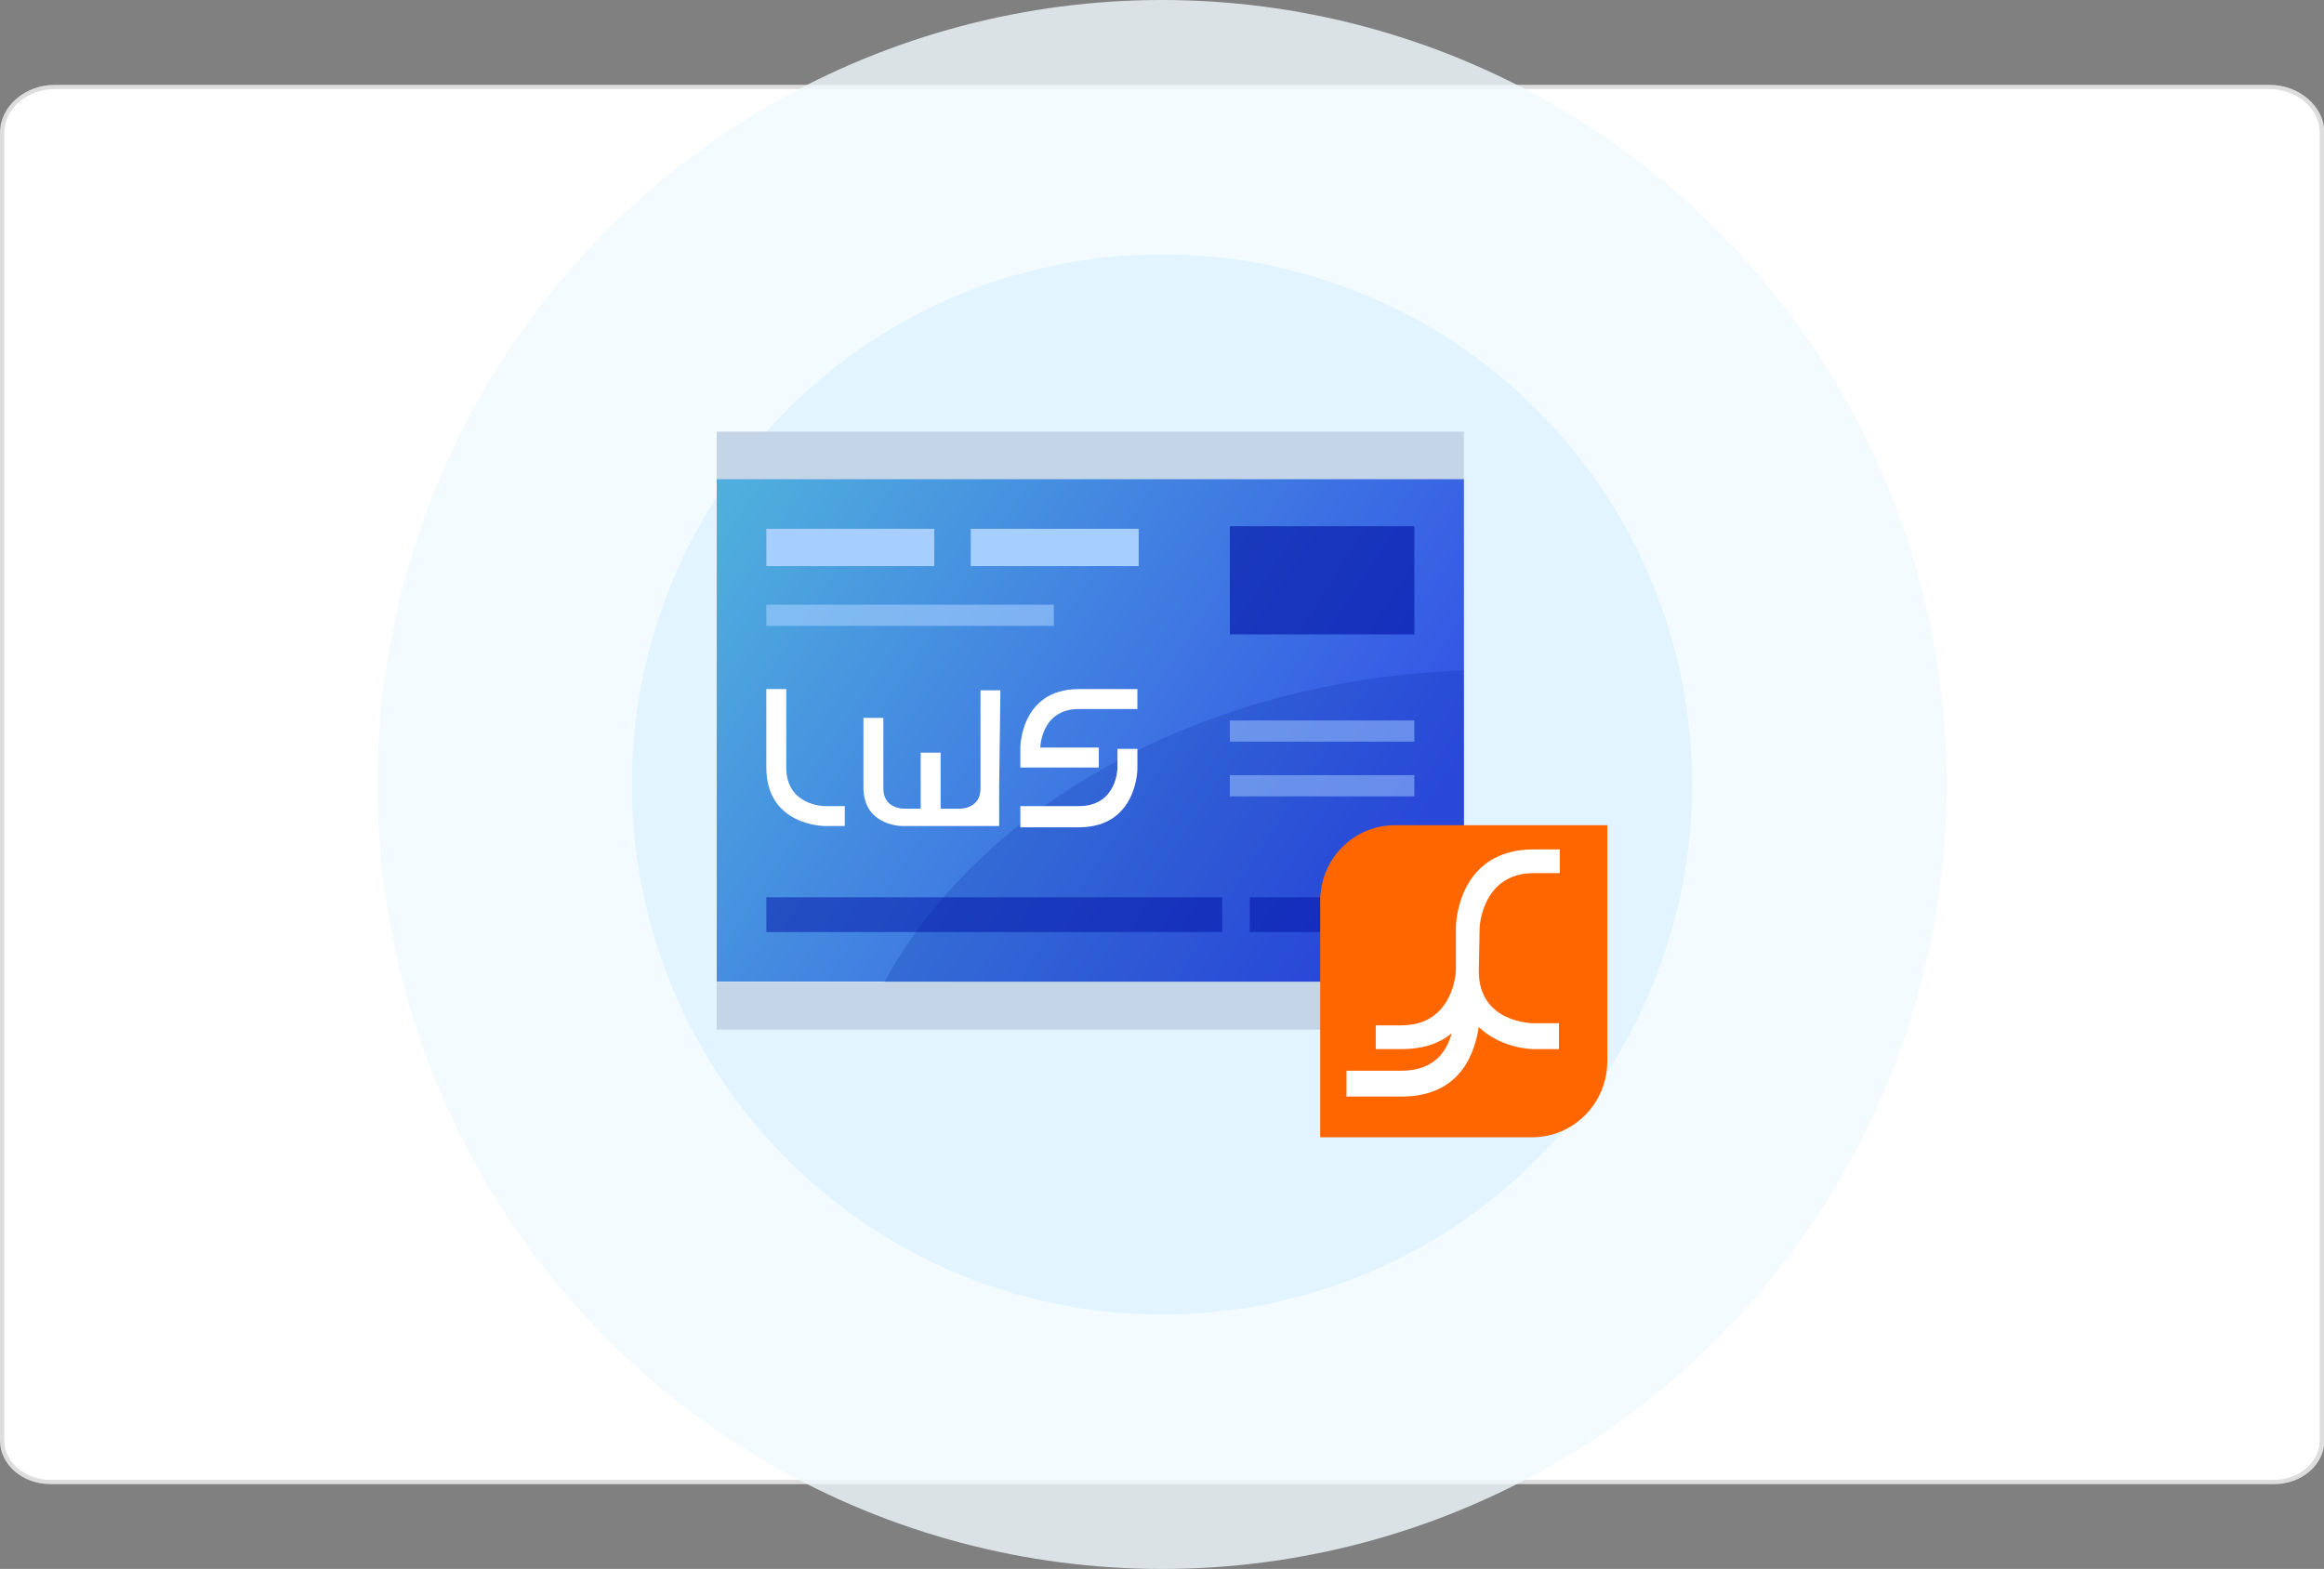 <?xml version="1.0" encoding="UTF-8"?>
<svg id="Calque_1" xmlns="http://www.w3.org/2000/svg" width="548" height="370" xmlns:xlink="http://www.w3.org/1999/xlink" version="1.1" viewBox="0 0 548 370">
  <rect x="0" y="0" width="548" height="370" fill="#808080" stroke="none"/>
  <!-- Generator: Adobe Illustrator 29.3.1, SVG Export Plug-In . SVG Version: 2.1.0 Build 151)  -->
  <defs>
    <style>
      .st0, .st1 {
        isolation: isolate;
      }

      .st0, .st1, .st2 {
        fill: #a6ceff;
      }

      .st0, .st3 {
        opacity: .6;
      }

      .st1, .st4 {
        opacity: .5;
      }

      .st5 {
        fill: url(#Dégradé_sans_nom_2);
      }

      .st6 {
        fill: #0023a3;
        opacity: .2;
      }

      .st7 {
        fill: #ddd;
      }

      .st8 {
        fill: #e1f4ff;
      }

      .st9 {
        fill: #fff;
      }

      .st10 {
        fill: #f60;
      }

      .st11 {
        fill: #f0faff;
        opacity: .8;
      }

      .st12 {
        fill: #0010a3;
      }

      .st13 {
        fill: #c4d5e8;
      }
    </style>
    <linearGradient id="Dégradé_sans_nom_2" data-name="Dégradé sans nom 2" x1="173.4" y1="117.1" x2="321.1" y2="214.4" gradientUnits="userSpaceOnUse">
      <stop offset="0" stop-color="#4faedd"/>
      <stop offset="1" stop-color="#3351e6"/>
    </linearGradient>
  </defs>
  <g>
    <path class="st9" d="M11.9,349.5c-6.3,0-11.4-4.4-11.4-9.8V31.3c0-6,5.6-10.8,12.5-10.8h521.9c6.9,0,12.5,4.8,12.5,10.8v308.4c0,5.4-5.1,9.8-11.4,9.8H11.9Z"/>
    <path class="st7" d="M535,21c6.6,0,12,4.6,12,10.3v308.4c0,5.1-4.9,9.3-10.9,9.3H11.9c-6,0-10.9-4.2-10.9-9.3V31.3c0-5.7,5.4-10.3,12-10.3h521.9M535,20H13c-7.2,0-13,5.1-13,11.3v308.4c0,5.7,5.3,10.3,11.9,10.3h524.3c6.6,0,11.9-4.6,11.9-10.3V31.3c0-6.2-5.9-11.3-13-11.3h0Z"/>
  </g>
  <circle class="st11" cx="274" cy="185" r="185"/>
  <circle class="st8" cx="274" cy="185" r="125"/>
  <g>
    <rect class="st5" x="169" y="112.9" width="176.2" height="118.6"/>
    <path class="st6" d="M204.8,239.2h140.4v-81.1c-65.5,2.3-120.4,35.8-140.4,81.1Z"/>
    <g class="st3">
      <rect class="st12" x="290" y="124.1" width="43.5" height="25.5"/>
    </g>
    <g class="st4">
      <rect class="st12" x="180.7" y="211.6" width="107.5" height="8.2"/>
    </g>
    <g class="st4">
      <rect class="st12" x="294.7" y="211.6" width="38.8" height="8.2"/>
    </g>
    <rect class="st2" x="180.7" y="124.7" width="39.6" height="8.8"/>
    <rect class="st2" x="228.9" y="124.7" width="39.6" height="8.8"/>
    <rect class="st0" x="180.7" y="142.6" width="67.8" height="5"/>
    <rect class="st1" x="290" y="169.9" width="43.5" height="5"/>
    <rect class="st1" x="290" y="182.8" width="43.5" height="5"/>
    <g>
      <path class="st9" d="M180.7,162.8v18.2c0,13.8,13.8,13.8,13.8,13.8h4.7v-4.7h-4.7s-9.1,0-9.1-9.1v-18.5h-4.7v.3Z"/>
      <path class="st9" d="M254.4,167.2h13.8v-4.7h-13.8c-13.8,0-13.8,13.8-13.8,13.8v4.7h18.5v-4.7h-13.8c0,.3,0-9.1,9.1-9.1Z"/>
      <path class="st9" d="M240.6,195.1h13.8c13.8,0,13.8-13.8,13.8-13.8v-4.7h-4.7v4.4s0,9.1-9.1,9.1h-13.8s0,5,0,5Z"/>
      <path class="st9" d="M235.9,162.8h-4.7v23.2c0,4.7-4.7,4.7-4.7,4.7h-4.7v-13.2h-4.7v13.2h-4.1s-4.7,0-4.7-4.7v-16.7h-4.7v16.4c0,9.1,9.1,9.1,9.1,9.1h22.9v-9.1h0l.3-22.9h0Z"/>
    </g>
    <rect class="st13" x="169" y="101.8" width="176.2" height="11.2"/>
    <rect class="st13" x="169" y="231.6" width="176.2" height="11.2"/>
  </g>
  <g>
    <path class="st10" d="M329,194.6c-9.8,0-17.7,7.9-17.7,17.9v55.7h50c9.8,0,17.7-8.1,17.7-17.9v-55.7h-50Z"/>
    <path class="st9" d="M348.9,218.7s.5-12.8,12.8-12.8h6.1v-5.6h-6.1c-18.4,0-18.4,18.4-18.4,18.4v10.3s-.5,12.8-12.8,12.8h-6.1v5.6h6.1c5.4,0,9.1-1.5,11.8-3.7-1,3.7-3.7,8.8-11.8,8.8h-13v6.1h13c14.7,0,17.4-11.5,18.2-16.4,5.4,5.2,12.8,5.2,12.8,5.2h6.1v-6.1h-6.1s-12.8,0-12.8-12.3l.2-10.3h0Z"/>
  </g>
</svg>